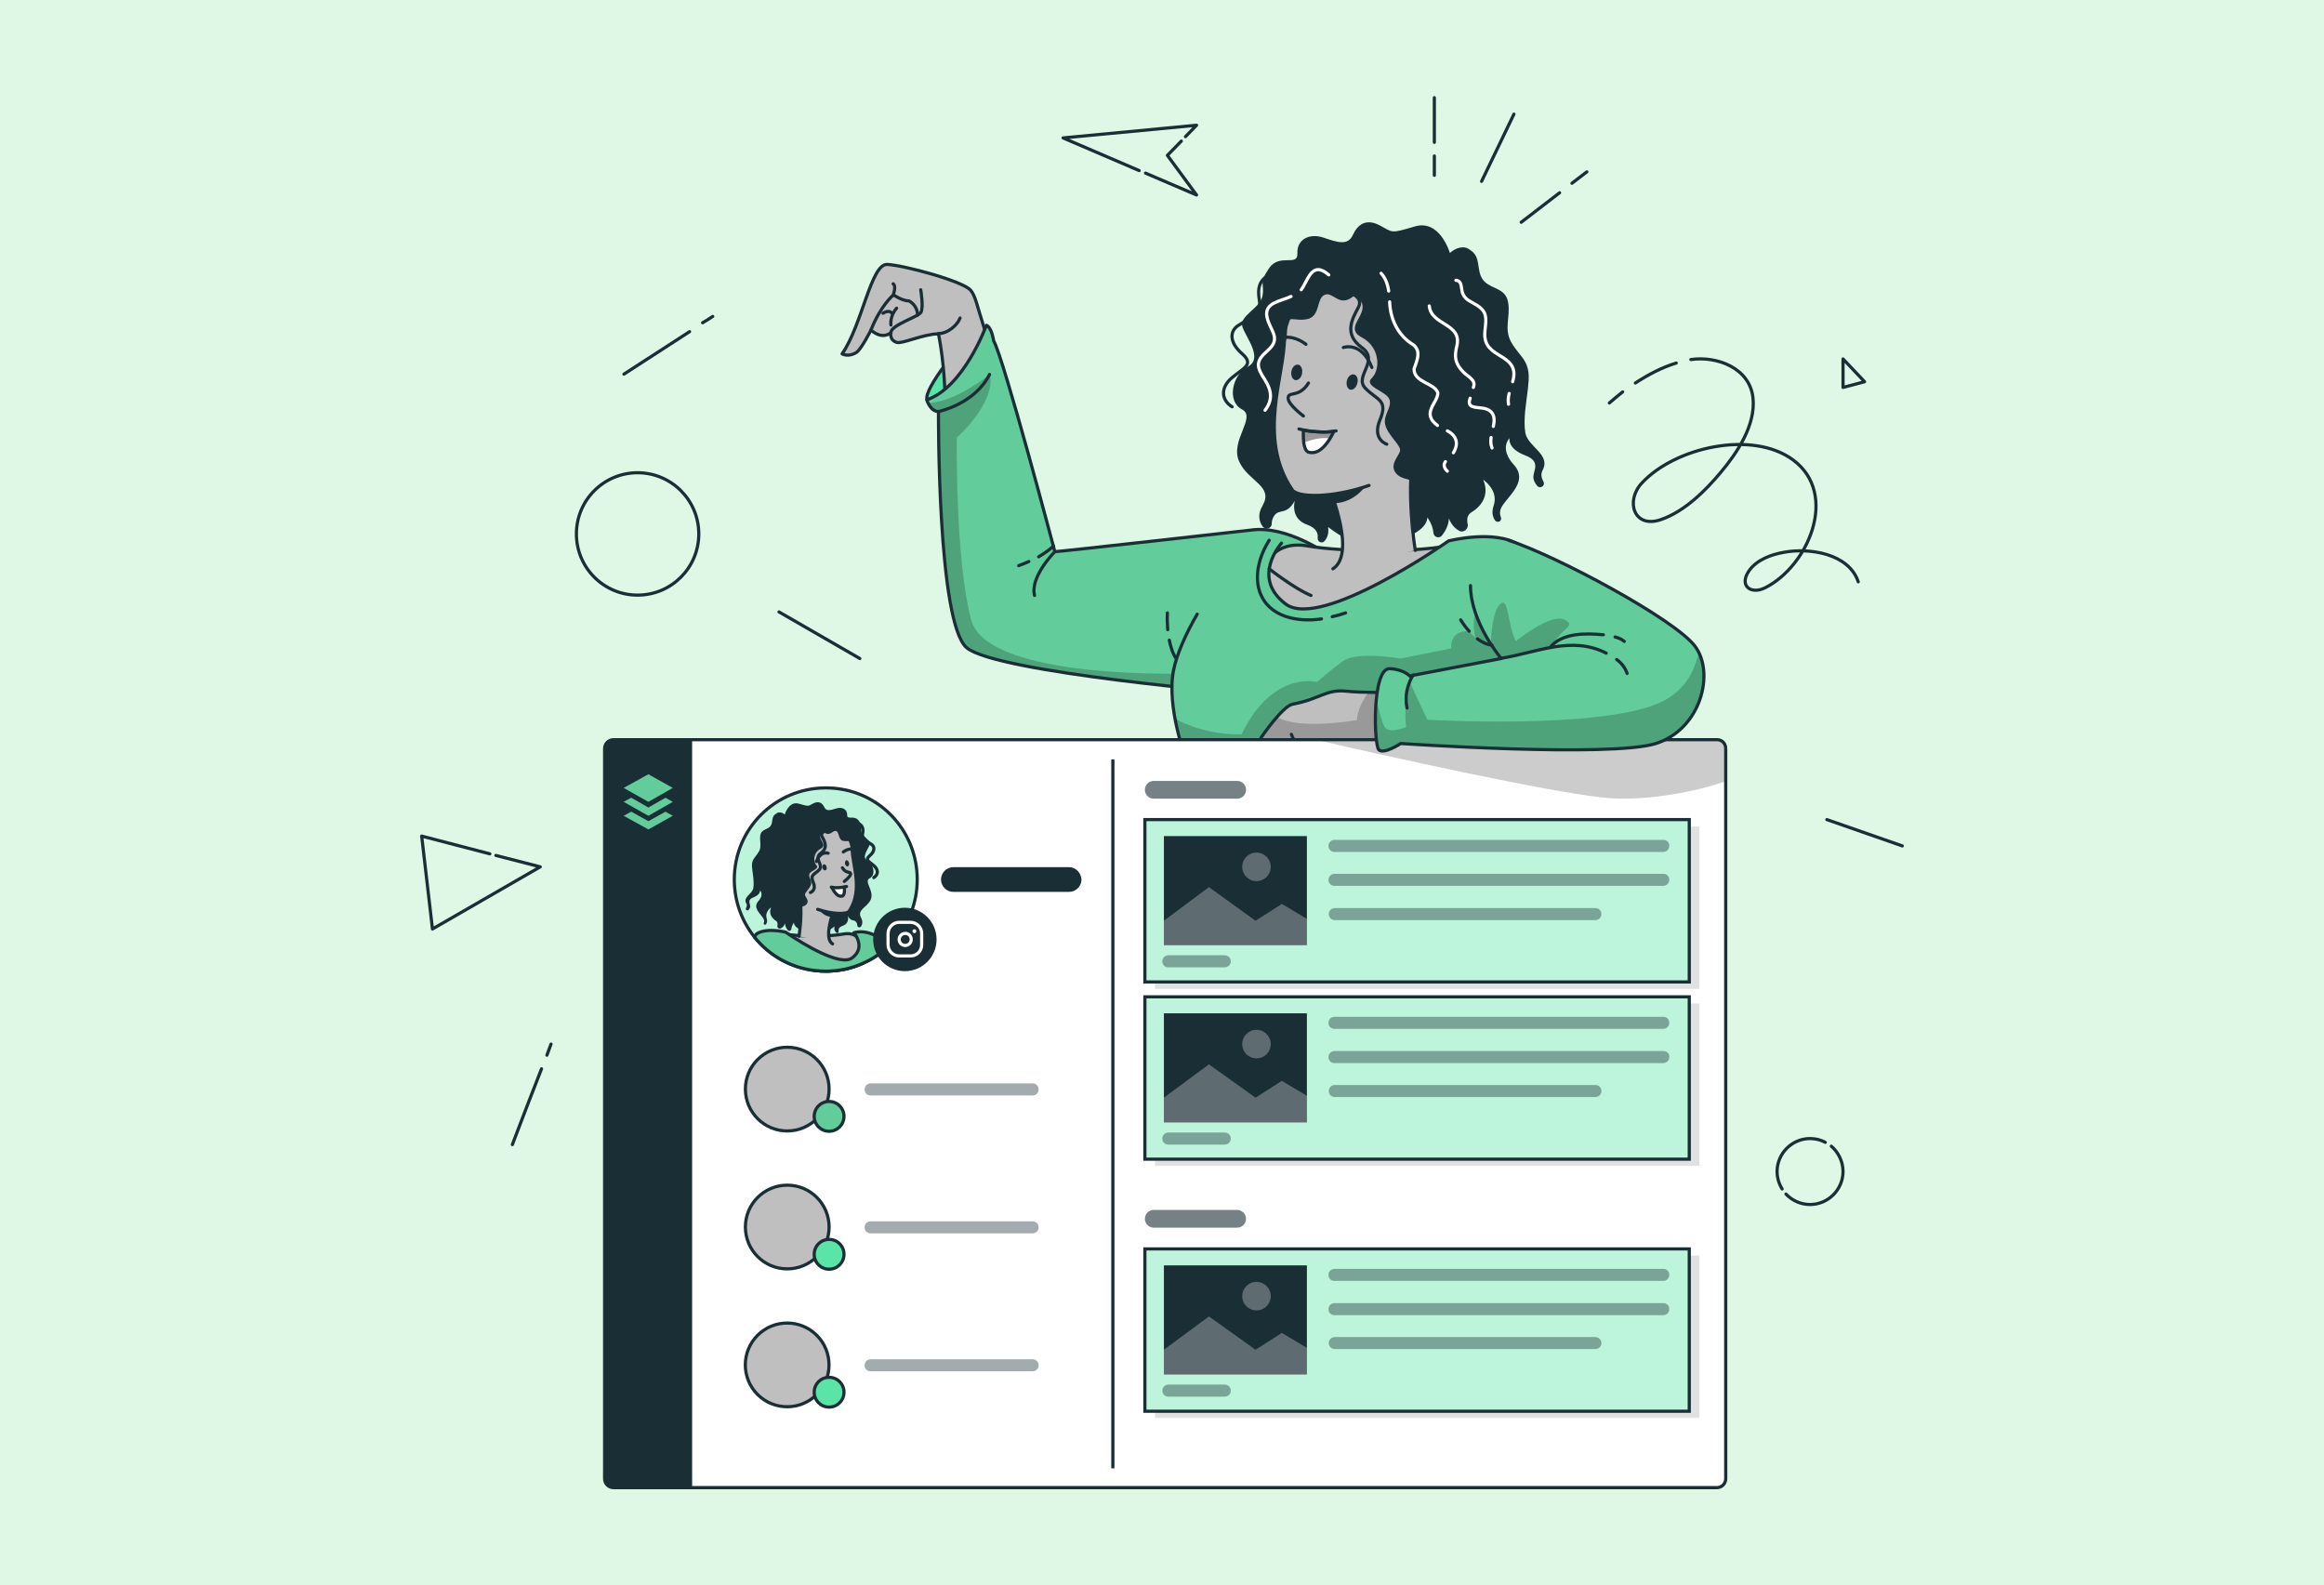 <svg xmlns="http://www.w3.org/2000/svg" xmlns:xlink="http://www.w3.org/1999/xlink" xml:space="preserve" id="Layer_1" x="0" y="0" style="enable-background:new 0 0 733 500" version="1.1" viewBox="0 0 733 500"><rect x="0" y="0" width="733" height="500" fill="#808080" stroke="none"/><style>.st4{fill:none}.st4,.st5,.st6{stroke:#1a2e35;stroke-linecap:round;stroke-linejoin:round;stroke-miterlimit:10}.st5{fill:#5ae4a7}.st6{fill:#bfbfbf}.st7{fill:#62cc9a}.st9{fill:#1a2e35}.st10{fill:#fff}.st17{fill:none;stroke-miterlimit:10;stroke:#1a2e35}.st18{fill:#5ae4a7}.st21,.st22{stroke-miterlimit:10}.st21{fill:#62cc9a;stroke:#1a2e35;stroke-linecap:round;stroke-linejoin:round}.st22{fill:none;stroke:#fff}.st23{opacity:.6;fill:#1a2e35;enable-background:new}.st24{fill:#bfbfbf;stroke:#1a2e35;stroke-miterlimit:10}.st28,.st29{enable-background:new;opacity:.3;fill:#fff}.st29{opacity:.4;fill:#1a2e35}</style><defs><path id="SVGID_1_" d="M0 0h733v500H0z"/></defs><clipPath id="SVGID_2_"><use xlink:href="#SVGID_1_" style="overflow:visible"/></clipPath><g style="clip-path:url(#SVGID_2_)"><path d="M-128.4 492.7s43.5 171.6 182.6 222.6 253.6-44.8 366-83.6c58.9-20.3 119.9 3.8 180.1 0 192.4-11.9 301.8-297.8 246.7-483C799.3-11.6 691.3-111 513.8-163.4s-300.9-97.3-480.9 16.1C-147.2-33.9-176 268.9-128.4 492.7z" style="fill:#92e3a9"/><path d="M-128.4 492.7s43.5 171.6 182.6 222.6 253.6-44.8 366-83.6c58.9-20.3 119.9 3.8 180.1 0 192.4-11.9 301.8-297.8 246.7-483C799.3-11.6 691.3-111 513.8-163.4s-300.9-97.3-480.9 16.1C-147.2-33.9-176 268.9-128.4 492.7z" style="opacity:.7;fill:#fff;enable-background:new"/></g><defs><path id="SVGID_3_" d="M0 0h733v500H0z"/></defs><clipPath id="SVGID_4_"><use xlink:href="#SVGID_3_" style="overflow:visible"/></clipPath><g style="clip-path:url(#SVGID_4_)"><circle cx="201.1" cy="168.4" r="19.3" class="st4"/><path d="M533.3 113.4c8.3-1.2 18.6 2.7 19.6 12.1.9 8.5-4.9 17.2-10.1 23.4-4.9 5.9-11.6 12.5-19 15-8.5 2.9-11.2-5.9-6-11.5 10.4-11.3 34.9-16.9 47.8-7.3 14.5 10.8 4.7 33.5-8.9 40.3-4.4 2.2-8.3-.6-5.1-5.3 2.4-3.5 7-5.2 11-5.9 8-1.5 20.5.3 23.5 9.3m-70.3-62.7c4-2.6 8.3-4.9 12.9-6.3m-21.1 12.6c1.4-1.2 2.8-2.4 4.2-3.5M373.9 43.1l3.5-3.6-42.1 4 24 10.3m2 .8 16.1 6.9-9.2-12.5 4.4-4.5m79.8.4V30.8m0 24.5v-6.1m14.9 8L477.5 36m18.3 21.8c1.6-1.2 3.1-2.4 4.7-3.6m-20.7 15.9c4-3.1 8.1-6.2 12.1-9.3M154.5 269.3l-21.5-5.6 3.4 29.3 34-19.6-14-3.6m419.8-11.3 23.8 8.3m-36.7 109.8c1.9 2 4.6 3.3 7.6 3.3 5.7 0 10.4-4.7 10.4-10.4 0-3.2-1.5-6.1-3.7-8m-1.9-1.2c-1.4-.8-3.1-1.2-4.8-1.2-5.7 0-10.4 4.7-10.4 10.4 0 2 .6 3.9 1.6 5.5m-391.3-37.9c-3.1 8-6.2 15.9-9.2 23.9m12.2-31.7c-.4 1.2-.9 2.3-1.3 3.5M245.7 193l25.5 14.7m-53.7-103.1c-6.9 4.5-13.8 8.9-20.7 13.4m28-18.2c-1.1.7-2.1 1.4-3.2 2m359.7 11.4v9l6.8-1.8z" class="st4"/><path d="M292.4 126c-1.2-3.4 11.7-18.6 11.7-18.6l7 7.4c0 .1-16.4 17.9-18.7 11.2z" class="st5"/><path d="M274.7 104.1c3.8 3.3 6.3.8 6.3.8s-.6 2.4 1.9 3.1c1.7.5 8.5-2.7 13.1-2.7 0 0 2.3 10.9 2 22.6 0 0 15.7 1.6 17.8-9.6 0 0-3-7.1-5-13.6-2.8-8.8-3.1-11.2-4.6-13.1-2.3-2.9-21.3-8-26.4-8.2s-7.9 19.2-14.2 28.2c0 0 2 1.2 4.6-.5 1.6-1.2 4.5-7 4.5-7z" class="st6"/><path d="M274.7 104.1c3.1-7.8 7-11 7-11s1.1-2.8 0-3.6m-.7 15.3c.2-2.3 8.4-4.8 9.4-6.2 1-1.4 0-7.2 0-7.2m5.6 13.8c3 0 6.1-2.8 6.8-4.9" class="st4"/><path d="M281.8 93s2.7 1.9 4.9 1.9c0 0 2.7 1.3 2.7 4.5m-6.6-2.2s-2.1 2.2-1.8 5.3m-2.5-3.7s1.9-1.3 2.8 0" class="st4"/><path id="XMLID_90_" d="M419.1 175.1s-13.2-9.6-24.6-7.9c0 0-60.4 6.8-61.8 6.8 0 0-16.2-61.3-19.3-66.5 0 0-.6-4.3-2.3-4.9 0 0-7.1 19.6-18.8 23.5 0 0 1.1 3.7 3.7 3.7 0 0-.4 66.6 8.9 74.5 9.4 7.9 88.3 14.5 88.3 14.5l25.9-43.7z" class="st7"/><defs><path id="SVGID_5_" d="M419.1 175.1s-13.2-9.6-24.6-7.9c0 0-60.4 6.8-61.8 6.8 0 0-16.2-61.3-19.3-66.5 0 0-.6-4.3-2.3-4.9 0 0-7.1 19.6-18.8 23.5 0 0 1.1 3.7 3.7 3.7 0 0-.4 66.6 8.9 74.5 9.4 7.9 88.3 14.5 88.3 14.5l25.9-43.7z"/></defs><clipPath id="SVGID_6_"><use xlink:href="#SVGID_5_" style="overflow:visible"/></clipPath><path d="m375.9 212.4-3.9 4.3c-24.1-2.5-60.7-7.2-66.9-12.4-9.3-7.9-8.9-74.5-8.9-74.5-1.7 0-2.7-1.6-3.2-2.7 8.7-.4 19.3-9.1 19.3-9.1 1.7 9.3-10.5 20-10.5 20s-.6 38.2 4.5 57.5 69.6 16.9 69.6 16.9z" style="opacity:.2;clip-path:url(#SVGID_6_);enable-background:new"/><path d="M419.1 175.1s-13.2-9.6-24.6-7.9c0 0-60.4 6.8-61.8 6.8 0 0-16.2-61.3-19.3-66.5 0 0-.6-4.3-2.3-4.9 0 0-7.1 19.6-18.8 23.5 0 0 1.1 3.7 3.7 3.7 0 0-.4 66.6 8.9 74.5 9.4 7.9 88.3 14.5 88.3 14.5l25.9-43.7z" class="st4"/><path d="M399.2 178.5s2.4-8.2 13.3-6.3c10.8 1.9 37.8 2.6 51.4-1.6 0 0-34.8 45.1-55.3 37-20.6-8.1-9.4-29.1-9.4-29.1z" class="st6"/><path d="M457.3 79.8s-3.1-10.7-11-8.4c-7.8 2.3-6.8 2-11.1-.3s-7-.3-8.5 3-4.5 2.5-9.1.9-8.6.5-8.4 4.9-5.7-.2-9 4.8c-3.3 4.9-1.3 4.6-2 8.6s-7.6 6.3-6.3 9.9c1.3 3.6 6.6 9.9 1.6 12.5-4.9 2.6-6.6 10.9-1.8 13.4s-4 9.9-.8 16.6c2.9 6.2 10.9 7.6 7.3 13.8-1.6 2.7-1.1 4.9 0 6.5.9 1.3 2.9.7 2.9-.8 0-.8.2-1.6.7-2.4 1.6-2.6 3.9 0 6.6-4.9 0 0-1.7 5.6 3.9 7.6 2.9 1 3.5 2.8 3.3 4.2-.1 1.1 1.2 1.8 2 1.1.9-.9 1.6-2.3 1.3-4.6 0 0 9.2 7.6 15.8 5.9 6.6-1.6 15.2-4 15.5-8.9 0 0 1.7 2.2 1.9 4.8.1 1.4 1.8 2 2.7.9 1.1-1.4 2.1-3.2 2.2-5.4 0 0 .8 2.6 3.2 3.9 1.4.8 3.1-.6 2.7-2.2-.3-1.3-.2-2.8 1.3-3.7 3.3-2 5.6-5.6 3.6-10.2 0 0 5 3.3 3.3 8.2-.7 2.1-.3 3.6.5 4.7.8.9 2.2.1 1.8-1-.4-1-.5-2.2.4-3.6 2.3-3.6 8.3-8 3.6-13.1-4.6-5.1-1.3-8.3-1.3-8.3s-.7 3.3 4.9 5.4c5.6 2.1 2.1 5.2 2.7 7.5.2.9.7 1.6 1.2 2.2 1 1 2.6-.2 1.9-1.4-.6-1.1-.9-2.3-.3-3.5 2.8-5.1-4.6-7.4-5.4-11.9-.7-4.3.3-9.5.8-13.8.4-3.8.7-6.6-1.7-9.9-1.6-2.1-3.5-4.1-4.3-6.6-.6-1.9-.4-4-.2-6s.3-4.1-.3-5.9c-1.4-3.8-5.9-3.2-7.9-6.4-1.9-3-.3-7-3.9-9.1-1.7-1.5-4.5-.7-6.3 1z" class="st9"/><path d="M420.4 179.4c5.2-3.3 2.7-14.1.6-20.7-1-3.1-1.9-5.3-1.9-5.3h.1l27.2-14c-3.4 14.5 0 34.2 0 34.2" class="st6"/><path d="M430.6 153.4s-3.4 5.1-9.6 5.3c-1-3.1-1.9-5.3-1.9-5.3h11.5z" class="st9"/><path d="M443 147.7c8.4-5.3 15.5-13.3 17.2-24.9 3.3-21.1 3-40.4-33.2-38-15.9 1-22 16.7-21.9 21.6.3 11.4-8.8 31.5 2.5 48.1 1.7 2.5 12.6 2.6 24.2-1.4" class="st6"/><path d="M423.7 109.6s5.7-2.1 9 6.3m-20.8-7.3s-3.1-2.6-6.7-2.2m7.5 14.4c-3 4.9-6.6 2.4-6.4 4.9.1 2 4.8 5.5 4.8 5.5" class="st4"/><path d="M428.1 120.9c-.3 1.3-1.3 2.2-2.2 2-.9-.2-1.4-1.5-1.1-2.8s1.3-2.2 2.2-2c1 .2 1.5 1.5 1.1 2.8zm-17.4-3.2c-.2 1.3-1.1 2.3-2.1 2.2-.9-.1-1.5-1.4-1.3-2.7.2-1.3 1.1-2.3 2.1-2.2.9.1 1.5 1.3 1.3 2.7z" class="st9"/><path id="XMLID_89_" d="M420.7 136s-.4 1-1.2 2.3c-1.4 2.3-3.8 5.2-6.8 4.3-.9-.3-1.3-1.6-1.5-3-.2-1.9-.1-3.9-.1-3.9s1 .3 4.8.5c3.2.2 4.8-.2 4.8-.2z" class="st10"/><defs><path id="SVGID_7_" d="M420.7 136s-.4 1-1.2 2.3c-1.4 2.3-3.8 5.2-6.8 4.3-.9-.3-1.3-1.6-1.5-3-.2-1.9-.1-3.9-.1-3.9s1 .3 4.8.5c3.2.2 4.8-.2 4.8-.2z"/></defs><clipPath id="SVGID_8_"><use xlink:href="#SVGID_7_" style="overflow:visible"/></clipPath><path d="M420.7 136s-.4 1-1.2 2.3c-2.9-.5-6.2.5-8.3 1.3-.2-1.9-.1-3.9-.1-3.9l9.6.3z" style="opacity:.4;clip-path:url(#SVGID_8_);enable-background:new"/><path d="M420.7 136s-.4 1-1.2 2.3c-1.4 2.3-3.8 5.2-6.8 4.3-.9-.3-1.3-1.6-1.5-3-.2-1.9-.1-3.9-.1-3.9s1 .3 4.8.5c3.2.2 4.8-.2 4.8-.2z" class="st4"/><path d="M426.8 93.5s.9-2 2.7 2c1.8 4-5.7 7.9 0 10.9s6 10 3.2 12.8c-2.8 2.7 4.5 4.1 5.5 6.7s-2 4.8-1.3 8 4.8 6.4 4.7 8.1c-.1 1.7-3.7 4.5-1.2 7.4s9.4 1.1 10 7c0 0 20.8-23.1 21.1-44.6.3-21.5-15.2-30.4-31-31.7s-40.2 6.3-42.2 33.8c0 0 .7-1.7 3.6-2.1s4.3-4.3 4-8.6c-.3-4.3 2.6-1.6 6.6-2.6s2.7-6.6 5.3-7.6c2.6-1.2 4.6 4.1 9 .5z" class="st9"/><path d="M412.5 84.2c-.2 2.6-8.2.3-12.4 2.6-4.1 2.3-3.1 6.3-2.8 8.6.3 2.3-3.4 5.3-6.5 7.1-3.1 1.8-3.1 5.5.9 9s.6 4.5-3.1 7.6-3.5 7 0 9.2m35.1-36.6s6.7 1.3 4.8 5.1c-2 3.8-4.8 8.5 1 12.8 5.8 4.2-2.5 9 1.1 12.8s7.3 3.6 4.7 9.9c-2.7 6.3 2.1 7.8 2.1 7.8m-27.7-4.8s6.6 1.7 11.7.6" class="st4"/><path d="M455.9 145.6c-.8 1-.3 2.2.6 3m0-12.7c2.9 1.5 3.7 4 1.9 6.9m-20.1-47.6c.2 5.1 2.3 10.5 7.7 13.7 2.1 2.1 1.1 4.3 0 7.5 0 4.3 6.4 4.3 7.5 7.5 0 3.2-5.4 6.4-.1 10.3m-17.8-48c1.4 1.5 2.1 3.5 2.4 5.6m32.3 46.2c-.2 1.1-.1 2.3.3 3.3m-6.9-15.7c-1.2 3.1 1.7 2.8 3.7 3.1 3.3.4 4.4 2.4 3.6 5.8m-20.2-38c.6 6.2 10.4 5.4 8.7 12.6-.8 3.3-.7 5.4 2 8.2 1.4 1.5 4.2 2.5 3.2 4.9m11.3 1.9c-.3 1.1-.4 2.3-.2 3.4m-16.6-39.1c2.2.2 1.5 2.9 2.2 4.3.9 2 2.6 2.4 4.3 3.5 3.4 2.1 3.1 4.1 2.7 7.7-.5 4.2.9 6 4.4 8.1 3.6 2.1 5.6 3.9 4.3 8.4m-69.9-26.9c-3.1 1.5-8.5 1.9-7.6 6.4s4.8 6.7.2 10.7c-3.9 3.4-3.5 5.1-.9 9.1 2.1 3.3 2.7 6.3.1 9.7m20.1-42.7c-5.4-4.7-6.5 1.8-8.7 4.7" style="stroke:#fff;stroke-linecap:round;stroke-linejoin:round;fill:none;stroke-miterlimit:10"/><path id="XMLID_91_" d="M404.2 171.3s-9.8 10.8 1.3 19.2c11.1 8.4 51.4-19.9 51.4-19.9s14.5-3.7 22.1 1.2.5 63.5-15.1 88.9c-4.6 7.5-10.1 18.8-10.1 18.8s1.6 9.8-7.4 12.8c-17 5.7-60.5 5.4-73.1-1.7-14.9-8.3.1-5.7.9-50.9 0 0-6.5-16.7-4-28.6.9-4.4 3.6-10.9 7.4-17.4" class="st7"/><defs><path id="SVGID_9_" d="M404.2 171.3s-9.8 10.8 1.3 19.2c11.1 8.4 51.4-19.9 51.4-19.9s14.5-3.7 22.1 1.2.5 63.5-15.1 88.9c-4.6 7.5-10.1 18.8-10.1 18.8s1.6 9.8-7.4 12.8c-17 5.7-60.5 5.4-73.1-1.7-14.9-8.3.1-5.7.9-50.9 0 0-6.5-16.7-4-28.6.9-4.4 3.6-10.9 7.4-17.4"/></defs><clipPath id="SVGID_10_"><use xlink:href="#SVGID_9_" style="overflow:visible"/></clipPath><path d="M463.9 260.7c-4.6 7.5-10.1 18.8-10.1 18.8s1.6 9.8-7.4 12.8c-17 5.7-60.5 5.4-73.2-1.7-14.9-8.3.1-5.7.9-50.9 0 0-2.3-5.9-3.7-13.2 9.8 5.7 21.2 5.1 21.2 5.1 9.8-20.3 23.8-16.5 23.8-16.5s3.8-3.4 8.2-6.6c4.4-3.2 18.1-.8 18.1-.8l16-3.2c-.3-6 5.5-5.4 5.5-5.4l2.2 2.1c-1.3-4.9 0-7.9 0-7.9l14.1 17.7c-2.7 17.8-8.2 37.6-15.6 49.7z" style="opacity:.2;clip-path:url(#SVGID_10_);enable-background:new"/><path d="M404.2 171.3s-9.8 10.8 1.3 19.2c11.1 8.4 51.4-19.9 51.4-19.9s14.5-3.7 22.1 1.2.5 63.5-15.1 88.9c-4.6 7.5-10.1 18.8-10.1 18.8s1.6 9.8-7.4 12.8c-17 5.7-60.5 5.4-73.1-1.7-14.9-8.3.1-5.7.9-50.9 0 0-6.5-16.7-4-28.6.9-4.4 3.6-10.9 7.4-17.4m-8.8 8.2c.4 2 1 4.1 2.2 5.9m-2.8-14.5c-.1 1.8 0 3.5.1 5.3M332.7 174s-7.9 7.9-6.4 13.8m1.3-12.2c1.7-1 3.3-2.1 4.7-3.4m-11 6.2c1.1-.4 2.1-.8 3.2-1.3M296 129.8s11.4-2.3 16.1-11.7" class="st4"/><path d="M420.2 194.5c1.4-.3 2.8-.7 4.2-1.2m-24.1-22.9c-2.9 4.6-4.8 10.8-3 16.2 2.8 8.1 12 9.7 19.5 8.6" class="st4"/><path d="M400.3 179.4s8.3 6.5 13.2 8.4" class="st4"/><path id="XMLID_93_" d="M459.3 217.9s-24.9 1.1-34.7.1c-6.3-.7-8.3 2.5-16.9 4.1-3.2.6-10 10.6-10 10.6l1.1 13.1s7.5 5.4 8.5 3.9-2.6-5-2.6-5l6.6 1.1s.4-2.6-2-4.6l3.9-4.3s4.9 1.5 10.4-3.3l37.2 1.4-1.5-17.1z" style="fill:#bfbfbf"/><defs><path id="SVGID_11_" d="M459.3 217.9s-24.9 1.1-34.7.1c-6.3-.7-8.3 2.5-16.9 4.1-3.2.6-10 10.6-10 10.6l1.1 13.1s7.5 5.4 8.5 3.9-2.6-5-2.6-5l6.6 1.1s.4-2.6-2-4.6l3.9-4.3s4.9 1.5 10.4-3.3l37.2 1.4-1.5-17.1z"/></defs><clipPath id="SVGID_12_"><use xlink:href="#SVGID_11_" style="overflow:visible"/></clipPath><path d="m460.7 235-37.2-1.4c-5.4 4.8-10.4 3.3-10.4 3.3l-3.9 4.3c2.5 1.9 2 4.6 2 4.6l-6.6-1.1s3.6 3.5 2.6 5-8.5-3.9-8.5-3.9l-1.1-13.1s2.4-3.6 5.1-6.6c7 4.3 25.3 1 25.3 1 .1-3.2 2-6.5 3.6-8.8 11.4.3 27.7-.5 27.7-.5l1.4 17.2z" style="opacity:.2;clip-path:url(#SVGID_12_);enable-background:new"/><path d="M459.3 217.9s-24.9 1.1-34.7.1c-6.3-.7-8.3 2.5-16.9 4.1-3.2.6-10 10.6-10 10.6l1.1 13.1s7.5 5.4 8.5 3.9-2.6-5-2.6-5l6.6 1.1s.4-2.6-2-4.6l3.9-4.3s4.9 1.5 10.4-3.3l37.2 1.4-1.5-17.1z" class="st4"/><path d="M413.1 236.9s-4-.3-5.8-5.3" class="st4"/><path d="M411.7 236.5s-6.6 5.4-10.3 1.7" class="st4"/><path d="M404.2 239.5s1 3.6.4 5.3m4.6-3.6s-2 .7-3.3.5" class="st4"/><path id="XMLID_94_" d="M544.3 236.1v230.3c0 1.5-1.2 2.8-2.8 2.8h-348c-1.5 0-2.8-1.2-2.8-2.8V236.1c0-1.5 1.2-2.8 2.8-2.8h348.1c1.5 0 2.7 1.2 2.7 2.8z" class="st10"/><defs><path id="SVGID_13_" d="M544.3 236.1v230.3c0 1.5-1.2 2.8-2.8 2.8h-348c-1.5 0-2.8-1.2-2.8-2.8V236.1c0-1.5 1.2-2.8 2.8-2.8h348.1c1.5 0 2.7 1.2 2.7 2.8z"/></defs><clipPath id="SVGID_14_"><use xlink:href="#SVGID_13_" style="overflow:visible"/></clipPath><path d="M544.3 236.1v10.3c-9.7 3.4-24 6-35.6 5.4-15.5-.8-73.6-13.8-94.2-18.6h127c1.6.1 2.8 1.3 2.8 2.9z" style="opacity:.2;clip-path:url(#SVGID_14_);enable-background:new"/><path d="M544.3 236.1v230.3c0 1.5-1.2 2.8-2.8 2.8h-348c-1.5 0-2.8-1.2-2.8-2.8V236.1c0-1.5 1.2-2.8 2.8-2.8h348.1c1.5 0 2.7 1.2 2.7 2.8z" class="st17"/><path d="M218.3 233.3v235.8h-24.8c-1.5 0-2.8-1.2-2.8-2.8V236.1c0-1.5 1.2-2.8 2.8-2.8h24.8z" class="st9"/><path d="m204.5 244.2-7.8 4.3 7.8 4.4 7.7-4.4z" class="st7"/><path d="m204.5 254.7-5.4-3.1-2.4 1.3 7.8 4.4 7.7-4.4-2.3-1.3z" class="st7"/><path d="m204.5 259-5.4-3-2.4 1.3 7.8 4.3 7.7-4.3-2.3-1.3z" class="st7"/><path id="XMLID_86_" d="M289.3 277.4c0 8.2-3.4 15.6-8.9 20.9-2.3 2.2-5 4.1-8 5.4-3.6 1.7-7.7 2.6-12 2.6-1.2 0-2.3-.1-3.4-.2-7.7-.9-14.4-4.8-19-10.5-4-5-6.4-11.3-6.4-18.2 0-16 12.9-28.9 28.9-28.9s28.8 12.9 28.8 28.9z" class="st18"/><defs><path id="SVGID_15_" d="M289.3 277.4c0 8.2-3.4 15.6-8.9 20.9-2.3 2.2-5 4.1-8 5.4-3.6 1.7-7.7 2.6-12 2.6-1.2 0-2.3-.1-3.4-.2-7.7-.9-14.4-4.8-19-10.5-4-5-6.4-11.3-6.4-18.2 0-16 12.9-28.9 28.9-28.9s28.8 12.9 28.8 28.9z"/></defs><clipPath id="SVGID_16_"><use xlink:href="#SVGID_15_" style="overflow:visible"/></clipPath><path d="M289.3 277.4c0 8.2-3.4 15.6-8.9 20.9-2.3 2.2-5 4.1-8 5.4-3.6 1.7-7.7 2.6-12 2.6-1.2 0-2.3-.1-3.4-.2-7.7-.9-14.4-4.8-19-10.5-4-5-6.4-11.3-6.4-18.2 0-16 12.9-28.9 28.9-28.9s28.8 12.9 28.8 28.9z" style="opacity:.6;clip-path:url(#SVGID_16_);fill:#fff;enable-background:new"/><path d="M289.3 277.4c0 8.2-3.4 15.6-8.9 20.9-2.3 2.2-5 4.1-8 5.4-3.6 1.7-7.7 2.6-12 2.6-1.2 0-2.3-.1-3.4-.2-7.7-.9-14.4-4.8-19-10.5-4-5-6.4-11.3-6.4-18.2 0-16 12.9-28.9 28.9-28.9s28.8 12.9 28.8 28.9z" class="st4"/><path d="M272.4 303.7c-3.6 1.7-7.7 2.6-12 2.6-1.2 0-2.3-.1-3.4-.2-6.4-4.6-12.1-12.1-12.1-12.1 1.2.4 2.6.6 4.1.8 1 .1 2 .2 3.1.3 3.2.2 6.6.2 9.4 0 1.8-.1 3.3-.3 4.5-.5 2.1-.4 3.5.2 4.3.9.9.8 1.2 1.7 1.2 1.7s1.4 3.3.9 6.5z" class="st6"/><path d="M247.5 256.9s1.3-4.4 4.5-3.4c3.2.9 2.8.8 4.5-.1 1.8-.9 2.9-.1 3.5 1.2s1.8 1 3.7.4c1.9-.6 3.5.2 3.5 2-.1 1.8 2.3-.1 3.7 1.9 1.3 2 .5 1.9.8 3.5s3.1 2.6 2.6 4c-.5 1.5-2.7 4-.7 5.1s2.7 4.5.7 5.5 1.6 4 .3 6.8c-1.2 2.5-4.4 3.1-3 5.7.6 1.1.4 2 0 2.7-.4.5-1.2.3-1.2-.3 0-.3-.1-.7-.3-1-.7-1.1-1.6 0-2.7-2 0 0 .7 2.3-1.6 3.1-1.2.4-1.4 1.1-1.3 1.7.1.5-.5.8-.8.4-.4-.4-.7-.9-.5-1.9 0 0-3.8 3.1-6.5 2.4-2.7-.7-6.2-1.6-6.3-3.6 0 0-.7.9-.8 2-.1.6-.8.8-1.1.4-.5-.6-.9-1.3-.9-2.2 0 0-.3 1.1-1.3 1.6-.6.3-1.3-.3-1.1-.9.1-.5.1-1.1-.5-1.5-1.3-.8-2.3-2.3-1.5-4.2 0 0-2 1.3-1.4 3.4.3.9.1 1.5-.2 1.9s-.9 0-.7-.4.2-.9-.2-1.5c-.9-1.5-3.4-3.3-1.5-5.4s.5-3.4.5-3.4.3 1.3-2 2.2c-2.3.9-.9 2.1-1.1 3.1-.1.4-.3.7-.5.9-.4.4-1.1-.1-.8-.6.2-.4.4-1 .1-1.4-1.2-2.1 1.9-3 2.2-4.9.3-1.8-.1-3.9-.3-5.6-.2-1.5-.3-2.7.7-4 .6-.9 1.4-1.7 1.7-2.7.2-.8.1-1.6.1-2.4-.1-.8-.1-1.7.1-2.4.6-1.6 2.4-1.3 3.2-2.6.8-1.2.1-2.9 1.6-3.7.9-.8 2-.5 2.8.2z" class="st9"/><path d="M262.6 297.7c-2.1-1.3-1.1-5.8-.3-8.5.4-1.3.8-2.2.8-2.2h0l-11.1-5.7c1.4 5.9 0 14 0 14" class="st6"/><path d="M258.4 287s1.4 2.1 3.9 2.2c.4-1.3.8-2.2.8-2.2h-4.7z" class="st9"/><path d="M253.3 284.7c-3.4-2.2-6.3-5.4-7.1-10.2-1.3-8.6-1.2-16.5 13.6-15.6 6.5.4 9 6.8 9 8.8-.1 4.7 3.6 12.9-1 19.7-.7 1-5.2 1-9.9-.6" class="st6"/><path d="M261.2 269.1s-2.3-.9-3.7 2.6m8.5-3s1.3-1.1 2.8-.9m-3.1 5.9c1.2 2 2.7 1 2.6 2-.1.8-2 2.3-2 2.3" class="st4"/><path d="M259.4 273.7c.1.5.5.9.9.8s.6-.6.4-1.1c-.1-.5-.5-.9-.9-.8-.3.1-.5.6-.4 1.1zm7.1-1.3c.1.5.5.9.8.9.4-.1.6-.6.5-1.1s-.5-.9-.8-.9-.5.5-.5 1.1z" class="st9"/><path d="M262.4 279.9s1.4 3.3 3.3 2.7c.9-.3.6-2.8.6-2.8" style="fill:#fff;stroke:#1a2e35;stroke-linecap:round;stroke-linejoin:round;stroke-miterlimit:10"/><path d="M259.9 262.5s-.4-.8-1.1.8c-.7 1.6 2.3 3.2 0 4.4s-2.4 4.1-1.3 5.2-1.8 1.7-2.2 2.7c-.4 1.1.8 2 .5 3.3s-2 2.6-1.9 3.3c0 .7 1.5 1.8.5 3s-3.8.5-4.1 2.9c0 0-8.5-9.4-8.6-18.2-.1-8.8 6.2-12.4 12.7-13s16.5 2.6 17.3 13.8c0 0-.3-.7-1.5-.9-1.2-.2-1.8-1.8-1.6-3.5.1-1.8-1-.7-2.7-1.1-1.6-.4-1.1-2.7-2.2-3.1-1.1-.3-1.9 1.9-3.8.4z" class="st9"/><path d="M265.8 258.7c.1 1.1 3.4.1 5.1 1.1 1.7.9 1.3 2.6 1.1 3.5-.1.9 1.4 2.2 2.7 2.9 1.3.7 1.3 2.3-.4 3.7-1.6 1.4-.2 1.8 1.3 3.1s1.5 2.8 0 3.8m-14.4-15s-2.8.5-1.9 2.1 1.9 3.5-.4 5.2c-2.4 1.7 1 3.7-.5 5.2-1.5 1.6-3 1.5-1.9 4 1.1 2.6-.9 3.2-.9 3.2m11.4-1.9s-2.7.7-4.8.2" class="st4"/><path d="M280.4 298.3c-2.3 2.2-5 4.1-8 5.4-3.6 1.7-7.7 2.6-12 2.6-1.2 0-2.3-.1-3.4-.2-7.7-.9-14.4-4.8-19-10.5.2-.5.4-.9.7-1.1 3.1-2 9.1-.5 9.1-.5s.4.3 1.2.8c3.9 2.6 16 10.2 19.8 7.3 3-2.3 2.2-5 1.4-6.6-.4-.8-.9-1.3-.9-1.3s5.1-2 11.1 4.1z" class="st21"/><circle cx="285.4" cy="296.3" r="10" class="st9"/><path d="M287.2 301.5h-3.6c-1.9 0-3.5-1.6-3.5-3.5v-3.6c0-1.9 1.6-3.5 3.5-3.5h3.6c1.9 0 3.5 1.6 3.5 3.5v3.6c0 2-1.6 3.5-3.5 3.5z" class="st22"/><path d="M287.4 296.3c0 1.1-.9 1.9-1.9 1.9-1.1 0-1.9-.9-1.9-1.9 0-1.1.9-1.9 1.9-1.9 1-.1 1.9.8 1.9 1.9z" class="st22"/><path d="M289 293.7c0 .4-.3.6-.6.6-.4 0-.6-.3-.6-.6 0-.4.3-.6.6-.6.3-.1.6.2.6.6z" class="st10"/><path d="M337.2 273.5h-36.5c-2.1 0-3.9 1.7-3.9 3.9 0 2.1 1.7 3.9 3.9 3.9h36.5c2.1 0 3.9-1.7 3.9-3.9-.1-2.1-1.8-3.9-3.9-3.9z" class="st9"/><path d="M390.2 246.3h-26.3c-1.5 0-2.8 1.2-2.8 2.8 0 1.5 1.2 2.8 2.8 2.8h26.3c1.5 0 2.8-1.2 2.8-2.8s-1.3-2.8-2.8-2.8z" class="st23"/><path d="M351 239.5v223.6" class="st17"/><circle cx="248.3" cy="343.5" r="13.2" class="st24"/><path d="M266.2 352.1c0 2.6-2.1 4.7-4.7 4.7s-4.7-2.1-4.7-4.7 2.1-4.7 4.7-4.7 4.7 2.1 4.7 4.7z" class="st21"/><circle cx="248.3" cy="387" r="13.2" class="st24"/><path d="M266.2 395.6c0 2.6-2.1 4.7-4.7 4.7s-4.7-2.1-4.7-4.7 2.1-4.7 4.7-4.7 4.7 2.1 4.7 4.7z" class="st5"/><circle cx="248.3" cy="430.5" r="13.2" class="st24" transform="rotate(-45.001 248.272 430.522)"/><path d="M266.2 439.1c0 2.6-2.1 4.7-4.7 4.7s-4.7-2.1-4.7-4.7 2.1-4.7 4.7-4.7 4.7 2.1 4.7 4.7z" class="st5"/><g style="opacity:.3"><path d="M364.3 260.7H536v51.2H364.3zm0 135.3H536v51.2H364.3zm0-79.5H536v51.2H364.3z" style="opacity:.4;enable-background:new"/></g><path id="XMLID_95_" d="M361.1 258.5h171.7v51.2H361.1z" class="st18"/><defs><path id="SVGID_17_" d="M361.1 258.5h171.7v51.2H361.1z"/></defs><clipPath id="SVGID_18_"><use xlink:href="#SVGID_17_" style="overflow:visible"/></clipPath><path d="M361.1 258.5h171.7v51.2H361.1z" style="opacity:.6;clip-path:url(#SVGID_18_);fill:#fff;enable-background:new"/><path d="M361.1 258.5h171.7v51.2H361.1z" class="st17"/><path d="M367.1 263.7h45.1v34.4h-45.1z" class="st9"/><path d="M412.2 289.8v8.3h-45.1v-7.7l14.2-10.6 14.7 10.6 8.3-5.3zm-11.4-16.4c0 2.5-2 4.5-4.5 4.5s-4.5-2-4.5-4.5 2-4.5 4.5-4.5 4.5 2 4.5 4.5z" class="st28"/><path d="M386.3 301.3h-17.8c-1 0-1.9.8-1.9 1.9s.8 1.9 1.9 1.9h17.8c1 0 1.9-.8 1.9-1.9s-.9-1.9-1.9-1.9zm138.4-36.4H420.9c-1 0-1.9.8-1.9 1.9 0 1 .8 1.9 1.9 1.9h103.7c1 0 1.9-.8 1.9-1.9.1-1.1-.8-1.9-1.8-1.9zm0 10.7H420.9c-1 0-1.9.8-1.9 1.9s.8 1.9 1.9 1.9h103.7c1 0 1.9-.8 1.9-1.9s-.8-1.9-1.8-1.9zm-21.5 10.8H421c-1 0-1.9.8-1.9 1.9 0 1 .8 1.9 1.9 1.9h82.2c1 0 1.9-.8 1.9-1.9 0-1.1-.9-1.9-1.9-1.9z" class="st29"/><path d="M390.2 381.6h-26.3c-1.5 0-2.8 1.2-2.8 2.8 0 1.5 1.2 2.8 2.8 2.8h26.3c1.5 0 2.8-1.2 2.8-2.8 0-1.5-1.3-2.8-2.8-2.8z" class="st23"/><path id="XMLID_105_" d="M361.1 393.9h171.7v51.2H361.1z" class="st18"/><defs><path id="SVGID_19_" d="M361.1 393.9h171.7v51.2H361.1z"/></defs><clipPath id="SVGID_20_"><use xlink:href="#SVGID_19_" style="overflow:visible"/></clipPath><path d="M361.1 393.9h171.7v51.2H361.1z" style="opacity:.6;clip-path:url(#SVGID_20_);fill:#fff;enable-background:new"/><path d="M361.1 393.9h171.7v51.2H361.1z" class="st17"/><path d="M367.1 399.1h45.1v34.4h-45.1z" class="st9"/><path d="M412.2 425.1v8.4h-45.1v-7.8l14.2-10.5 14.7 10.5 8.3-5.3zm-11.4-16.3c0 2.5-2 4.5-4.5 4.5s-4.5-2-4.5-4.5 2-4.5 4.5-4.5 4.5 2 4.5 4.5z" class="st28"/><path d="M386.3 436.7h-17.8c-1 0-1.9.8-1.9 1.9s.8 1.9 1.9 1.9h17.8c1 0 1.9-.8 1.9-1.9s-.9-1.9-1.9-1.9zm138.4-36.5H420.9c-1 0-1.9.8-1.9 1.9s.8 1.9 1.9 1.9h103.7c1 0 1.9-.8 1.9-1.9s-.8-1.9-1.8-1.9zm0 10.8H420.9c-1 0-1.9.8-1.9 1.9s.8 1.9 1.9 1.9h103.7c1 0 1.9-.8 1.9-1.9s-.8-1.9-1.8-1.9zm-21.5 10.7H421c-1 0-1.9.8-1.9 1.9 0 1 .8 1.9 1.9 1.9h82.2c1 0 1.9-.8 1.9-1.9 0-1-.9-1.9-1.9-1.9z" class="st29"/><path id="XMLID_104_" d="M361.1 314.4h171.7v51.2H361.1z" class="st18"/><defs><path id="SVGID_21_" d="M361.1 314.4h171.7v51.2H361.1z"/></defs><clipPath id="SVGID_22_"><use xlink:href="#SVGID_21_" style="overflow:visible"/></clipPath><path d="M361.1 314.4h171.7v51.2H361.1z" style="opacity:.6;clip-path:url(#SVGID_22_);fill:#fff;enable-background:new"/><path d="M361.1 314.4h171.7v51.2H361.1z" class="st17"/><path d="M367.1 319.6h45.1V354h-45.1z" class="st9"/><path d="M412.2 345.6v8.4h-45.1v-7.8l14.2-10.5 14.7 10.5 8.3-5.3zm-11.4-16.3c0 2.5-2 4.5-4.5 4.5s-4.5-2-4.5-4.5 2-4.5 4.5-4.5 4.5 2 4.5 4.5z" class="st28"/><path d="M386.3 357.2h-17.8c-1 0-1.9.8-1.9 1.9s.8 1.9 1.9 1.9h17.8c1 0 1.9-.8 1.9-1.9s-.9-1.9-1.9-1.9zm138.4-36.5H420.9c-1 0-1.9.8-1.9 1.9s.8 1.9 1.9 1.9h103.7c1 0 1.9-.8 1.9-1.9s-.8-1.9-1.8-1.9zm0 10.8H420.9c-1 0-1.9.8-1.9 1.9 0 1 .8 1.9 1.9 1.9h103.7c1 0 1.9-.8 1.9-1.9.1-1.1-.8-1.9-1.8-1.9zm-21.5 10.7H421c-1 0-1.9.8-1.9 1.9s.8 1.9 1.9 1.9h82.2c1 0 1.9-.8 1.9-1.9s-.9-1.9-1.9-1.9zm-177.5-.5h-51.1c-1 0-1.9.8-1.9 1.9s.8 1.9 1.9 1.9h51.1c1 0 1.9-.8 1.9-1.9s-.9-1.9-1.9-1.9zm0 87h-51.1c-1 0-1.9.8-1.9 1.9s.8 1.9 1.9 1.9h51.1c1 0 1.9-.8 1.9-1.9s-.9-1.9-1.9-1.9zm0-43.5h-51.1c-1 0-1.9.8-1.9 1.9s.8 1.9 1.9 1.9h51.1c1 0 1.9-.8 1.9-1.9s-.9-1.9-1.9-1.9z" class="st29"/><path id="XMLID_92_" d="M475.8 170.4c15.3 5 52.4 24.9 58.8 33.4 6.4 8.5 1.8 26.2-12.3 30.7-14.2 4.5-80.5 0-80.5 0s-5.3 3.5-6.9 2-2.2-25.8 3.4-25.6c4.5.2 6.3 2.3 6.3 2.3l28.9-5.5s-9.7-11.4-9.7-23" class="st7"/><defs><path id="SVGID_23_" d="M475.8 170.4c15.3 5 52.4 24.9 58.8 33.4 6.4 8.5 1.8 26.2-12.3 30.7-14.2 4.5-80.5 0-80.5 0s-5.3 3.5-6.9 2-2.2-25.8 3.4-25.6c4.5.2 6.3 2.3 6.3 2.3l28.9-5.5s-9.7-11.4-9.7-23"/></defs><clipPath id="SVGID_24_"><use xlink:href="#SVGID_23_" style="overflow:visible"/></clipPath><path d="M522.3 234.4c-14.2 4.5-80.5 0-80.5 0s-5.3 3.5-6.9 2c-.9-.8-1.5-9-.8-15.9.8 3.6 1.9 7.6 2.6 8.8 1.4 2.3 6.8 0 6.8 0-.9-7.6 1.1-14.2 1.1-14.2l5.6 11.9s53.2 3.1 72.7-5.1c8.1-3.4 11.6-9.9 12.9-16.3 4.5 9-.3 24.6-13.5 28.8z" style="opacity:.2;clip-path:url(#SVGID_24_);enable-background:new"/><defs><path id="SVGID_25_" d="M475.8 170.4c15.3 5 52.4 24.9 58.8 33.4 6.4 8.5 1.8 26.2-12.3 30.7-14.2 4.5-80.5 0-80.5 0s-5.3 3.5-6.9 2-2.2-25.8 3.4-25.6c4.5.2 6.3 2.3 6.3 2.3l28.9-5.5s-9.7-11.4-9.7-23"/></defs><clipPath id="SVGID_26_"><use xlink:href="#SVGID_25_" style="overflow:visible"/></clipPath><path d="m489.4 204.3-15.9 3.2c-.2-.3-1.6-2-3.3-4.6.2-4.2.8-9.8 2.6-12 3.1-3.7 2.5 5.9 5.3 11.3 0 0 10.9-8.8 15.2-6.8 4.4 2.1-1.2 2.5-3.9 8.9z" style="opacity:.2;clip-path:url(#SVGID_26_);enable-background:new"/><path d="M475.8 170.4c15.3 5 52.4 24.9 58.8 33.4 6.4 8.5 1.8 26.2-12.3 30.7-14.2 4.5-80.5 0-80.5 0s-5.3 3.5-6.9 2-2.2-25.8 3.4-25.6c4.5.2 6.3 2.3 6.3 2.3l28.9-5.5s-9.7-11.4-9.7-23" class="st4"/><path d="M509.9 208c1.5 1.1 2.7 2.6 3.3 4.4m-39.6-4.8c11.2-1.8 22.1-7.2 33-1.6m2.8-5.1c1.1.3 2.1.7 2.9 1.4" class="st4"/><path d="M488.9 204.2c3.8-4.7 11.4-4.5 16.8-4m-60 12.7s-3.2 4.7-1.9 10.4m22.2-21.8c1.4 1 2.9 1.8 4.6 2m-9.9-8c.8 1.3 1.7 2.5 2.7 3.6" class="st4"/></g><defs><path id="SVGID_27_" d="M0 0h733v500H0z"/></defs><clipPath id="SVGID_28_"><use xlink:href="#SVGID_27_" style="overflow:visible"/></clipPath><path d="M0 0h733v500H0z" style="clip-path:url(#SVGID_28_);fill:none"/></svg>